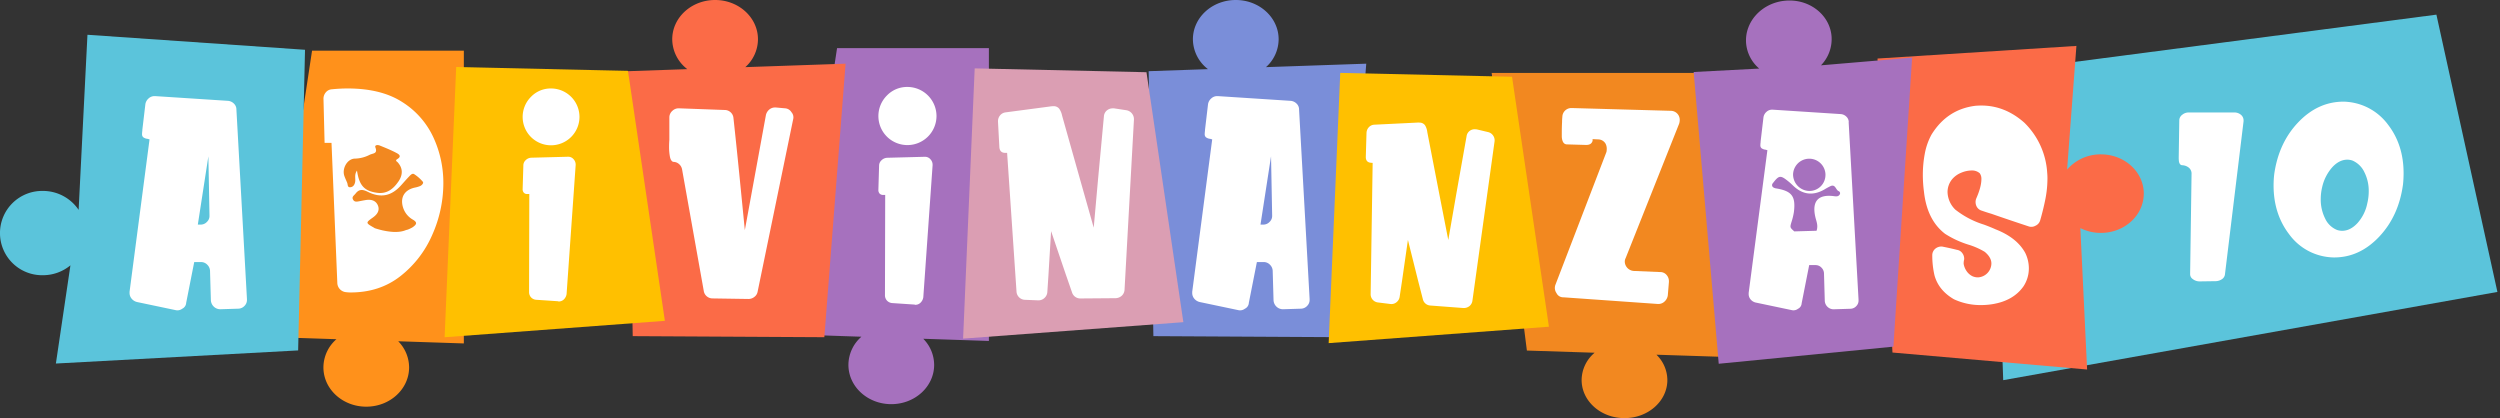 <svg xmlns="http://www.w3.org/2000/svg" width="1171.091" height="195.86" viewBox="0 0 1171.091 195.86"><rect x="0" y="0" width="1171.091" height="195.86" fill="#333333" stroke="none"/><g transform="translate(-238 -90)"><path d="M963.538,0l209.774,2.042,10.224,132.606-235,8.711Z" transform="translate(217.121 258.132) rotate(-8)" fill="#5bc4db"/><path d="M146.18,23.71l-3.9,25.78v.06l-16.42,108.3,13.93.45,17.81.59a17.607,17.607,0,0,0-6.1,13.2c0,10.16,8.97,18.4,20.07,18.4s20.07-8.24,20.07-18.4a17.537,17.537,0,0,0-5.1-12.24l30.74,1.02V23.71h-71.1Z" transform="translate(238 90.01)" fill="#ff911b"/><path d="M463.22,22.53H392.11L371.79,156.67l31.74,1.05a17.6,17.6,0,0,0-6.1,13.19c0,10.16,8.99,18.4,20.08,18.4s20.08-8.24,20.08-18.4a17.462,17.462,0,0,0-5.11-12.23l30.75,1.02V22.53Z" transform="translate(238 90.01)" fill="#a671be"/><path d="M40.97,16.27,36.83,98.3a20.139,20.139,0,0,0-16.75-8.87,19.743,19.743,0,1,0,0,39.48,20.224,20.224,0,0,0,12.91-4.63l-6.81,46,113.48-6.14,3.22-140.83L40.96,16.28Z" transform="translate(238 90.01)" fill="#5bc4db"/><path d="M349.12,31.45a17.627,17.627,0,0,0,5.94-13.06c0-10.16-8.99-18.4-20.08-18.4S314.9,8.23,314.9,18.39a17.764,17.764,0,0,0,7.06,13.99l-27.79.96,2.22,124.11,89.76.5L396.1,29.82l-46.98,1.62Z" transform="translate(238 90.01)" fill="#fb6b47"/><path d="M593.02,31.45a17.627,17.627,0,0,0,5.94-13.06c0-10.16-8.99-18.4-20.08-18.4S558.8,8.23,558.8,18.39a17.764,17.764,0,0,0,7.06,13.99l-27.79.96,2.22,124.11,89.76.5L640,29.82l-46.98,1.62Z" transform="translate(238 90.01)" fill="#7a8ed9"/><path d="M806.68,34.14H698.75l16.5,130.06,31.74,1.02a16.869,16.869,0,0,0-6.1,12.79c0,9.85,8.99,17.84,20.08,17.84s20.08-7.99,20.08-17.84a16.674,16.674,0,0,0-5.11-11.86l30.75.99v-133Z" transform="translate(238 90.01)" fill="#f28820"/><path d="M1004.23,90.7c0-10.16-8.99-18.4-20.08-18.4a20.719,20.719,0,0,0-15.85,7.13l4.37-57.93-93.18,5.91,7.01,137.72,91.18,7.95-3.17-66.24a21.373,21.373,0,0,0,9.63,2.25c11.09,0,20.08-8.24,20.08-18.4Z" transform="translate(238 90.01)" fill="#fb6b47"/><path d="M213.7,31.38l80.47,1.8,17.28,117.09-103.18,7.69Z" transform="translate(238 90.01)" fill="#ffc000"/><path d="M627.82,34.14l80.47,1.8,17.28,117.09-103.18,7.69Z" transform="translate(238 90.01)" fill="#ffc000"/><path d="M456.58,32.02l80.47,1.8,17.28,117.09-103.18,7.7Z" transform="translate(238 90.01)" fill="#db9eb3"/><path d="M805.11,170.39l81.83-8.02,8.77-135.39-42.7,3.61a17.635,17.635,0,0,0,4.95-13.67C857.09,6.8,847.43-.64,836.38.31s-19.3,9.92-18.43,20.05a17.437,17.437,0,0,0,6.14,11.75l-30.72,1.61,11.74,136.67Z" transform="translate(238 90.01)" fill="#a671be"/><path d="M110.74,51.25l4.94,88.79v.52a3.825,3.825,0,0,1-1.04,2.6,4.093,4.093,0,0,1-3.12,1.43l-8.32.26a4.339,4.339,0,0,1-2.99-1.17,4.411,4.411,0,0,1-1.43-3.12l-.39-13.52a4.21,4.21,0,0,0-1.24-2.99,4.023,4.023,0,0,0-3.05-1.3H90.98l-3.77,19.11a3.219,3.219,0,0,1-1.82,2.73,3.81,3.81,0,0,1-2.34.78,3.677,3.677,0,0,1-.91-.13L64.2,141.47a4.67,4.67,0,0,1-2.53-1.56,4.14,4.14,0,0,1-.98-2.73v-.52l9.36-71.37-.91-.26a3.932,3.932,0,0,1-2.08-.78,1.919,1.919,0,0,1-.52-1.43,10.856,10.856,0,0,1,.13-1.56v-.39L68.1,48.78a4.5,4.5,0,0,1,1.49-2.67,4.065,4.065,0,0,1,2.8-1.1h.26l34.06,2.21a4.4,4.4,0,0,1,2.86,1.3,3.742,3.742,0,0,1,1.17,2.73ZM92.67,105.2h1.17a3.981,3.981,0,0,0,3.12-1.3,3.742,3.742,0,0,0,1.17-2.73v-.39l-.52-27.56Z" transform="translate(238 90.01)" fill="#fff"/><path d="M152.05,66.91l-.52-20.67a4.53,4.53,0,0,1,1.1-2.99,3.94,3.94,0,0,1,2.79-1.43q3.9-.39,7.41-.39,15.735,0,25.61,6.37A38.684,38.684,0,0,1,203,64.31a50.584,50.584,0,0,1,4.68,21.45,59.376,59.376,0,0,1-5.2,24.25,49.542,49.542,0,0,1-14.95,19.37q-9.75,7.605-23.27,7.61a16.132,16.132,0,0,1-2.08-.13,4.474,4.474,0,0,1-4.16-4.16l-2.73-65.78h-3.25Z" transform="translate(238 90.01)" fill="#fff"/><path d="M258.14,41.43a13.35,13.35,0,0,1,13.31,13.31,13.329,13.329,0,0,1-22.71,9.45,13.314,13.314,0,0,1,0-18.85,12.809,12.809,0,0,1,9.4-3.91Zm-9.4,32.44,17.11-.45h.34a3.169,3.169,0,0,1,2.46,1.12A3.625,3.625,0,0,1,269.66,77v.34l-4.25,60.4a4.32,4.32,0,0,1-1.23,2.46,3.35,3.35,0,0,1-2.46,1.01.921.921,0,0,1-.34-.11l-10.07-.67a3.676,3.676,0,0,1-2.52-1.12,3.61,3.61,0,0,1-.95-2.57l.11-45.86h-1.34a2.212,2.212,0,0,1-1.17-.56,2.364,2.364,0,0,1-.62-1.57l.34-11.3a3.293,3.293,0,0,1,1.06-2.4,3.858,3.858,0,0,1,2.52-1.17Z" transform="translate(238 90.01)" fill="#fff"/><path d="M318.1,50.73l21.32.78a4.116,4.116,0,0,1,4.16,3.77q1.425,13.125,2.73,26.26t2.6,26.26l9.88-53.95a4.733,4.733,0,0,1,1.56-2.54,4.131,4.131,0,0,1,2.73-.97h.39l4.29.39a3.764,3.764,0,0,1,2.99,1.82,3.611,3.611,0,0,1,.91,2.47,3.678,3.678,0,0,1-.13.91l-16.64,80.73a3.848,3.848,0,0,1-1.5,2.4,4.377,4.377,0,0,1-2.79.98l-16.77-.26a4.131,4.131,0,0,1-2.73-.97,4.053,4.053,0,0,1-1.43-2.54L319.53,79.46a4.306,4.306,0,0,0-1.43-2.6,4,4,0,0,0-2.73-1.04c-.78-.26-1.3-1.08-1.56-2.47a23.915,23.915,0,0,1-.39-4.42c0-1.21.04-2.34.13-3.38V55.02a4.093,4.093,0,0,1,1.43-3.12,4.217,4.217,0,0,1,3.12-1.17Z" transform="translate(238 90.01)" fill="#fff"/><path d="M425.08,40.72a13.657,13.657,0,0,1,13.61,13.61A13.626,13.626,0,0,1,415.47,64a13.616,13.616,0,0,1,0-19.28,13.1,13.1,0,0,1,9.61-4ZM415.47,73.9l17.5-.46h.34a3.277,3.277,0,0,1,2.52,1.14,3.661,3.661,0,0,1,1.03,2.52v.34l-4.35,61.78a4.4,4.4,0,0,1-1.26,2.52,3.425,3.425,0,0,1-2.52,1.03.921.921,0,0,1-.34-.11l-10.3-.69a3.732,3.732,0,0,1-2.57-1.14,3.668,3.668,0,0,1-.97-2.63l.11-46.91h-1.37a2.318,2.318,0,0,1-1.2-.57,2.431,2.431,0,0,1-.63-1.6l.34-11.55a3.378,3.378,0,0,1,1.09-2.46,3.993,3.993,0,0,1,2.57-1.2Z" transform="translate(238 90.01)" fill="#fff"/><path d="M471.02,52.63l20.85-2.76a9.519,9.519,0,0,1,1.51-.13,3.273,3.273,0,0,1,2.76,1.13,8.477,8.477,0,0,1,1.38,3.27l8.67,30.77,6.15,21.73,2.01-22.48,2.76-29.64a3.917,3.917,0,0,1,1.51-2.89,4.2,4.2,0,0,1,2.64-.88h.63l5.78.88a4.237,4.237,0,0,1,3.51,4.14v.25l-4.4,79.63a4.1,4.1,0,0,1-1.26,2.83,4.519,4.519,0,0,1-2.89,1.19l-16.45.13a4.043,4.043,0,0,1-4.02-2.89l-3.01-8.67-6.78-19.97-1.26,20.98-.5,7.54a4.068,4.068,0,0,1-1.32,2.76,4,4,0,0,1-2.83,1.13h-.25l-6.15-.25a4.077,4.077,0,0,1-3.89-3.89l-4.4-64.94h-.88c-1.76,0-2.68-.96-2.76-2.89l-.63-11.68v-.25a4.247,4.247,0,0,1,.94-2.7,3.9,3.9,0,0,1,2.57-1.44Z" transform="translate(238 90.01)" fill="#fff"/><path d="M608.53,51.25l4.94,88.79v.52a3.825,3.825,0,0,1-1.04,2.6,4.093,4.093,0,0,1-3.12,1.43l-8.32.26a4.339,4.339,0,0,1-2.99-1.17,4.411,4.411,0,0,1-1.43-3.12l-.39-13.52a4.21,4.21,0,0,0-1.24-2.99,4.023,4.023,0,0,0-3.05-1.3h-3.12L585,141.86a3.219,3.219,0,0,1-1.82,2.73,3.81,3.81,0,0,1-2.34.78,3.615,3.615,0,0,1-.91-.13l-17.94-3.77a4.733,4.733,0,0,1-2.54-1.56,4.131,4.131,0,0,1-.97-2.73v-.52l9.36-71.37-.91-.26a3.9,3.9,0,0,1-2.08-.78,1.919,1.919,0,0,1-.52-1.43,10.852,10.852,0,0,1,.13-1.56v-.39l1.43-12.09a4.462,4.462,0,0,1,1.5-2.67,4.041,4.041,0,0,1,2.79-1.1h.26l34.06,2.21a4.4,4.4,0,0,1,2.86,1.3A3.742,3.742,0,0,1,608.53,51.25ZM590.46,105.2h1.17a3.981,3.981,0,0,0,3.12-1.3,3.741,3.741,0,0,0,1.17-2.73v-.39l-.52-27.56-4.94,31.98Z" transform="translate(238 90.01)" fill="#fff"/><path d="M643.8,58.4l19.82-.97a8.535,8.535,0,0,1,1.43,0,3.086,3.086,0,0,1,2.51,1.28,7.957,7.957,0,0,1,1.04,3.18l5.74,29.61,4.09,20.91,3.65-20.98L687,63.77a3.766,3.766,0,0,1,1.64-2.6,3.931,3.931,0,0,1,2.55-.62l.59.05,5.36,1.28a3.864,3.864,0,0,1,2.25,1.55,3.825,3.825,0,0,1,.73,2.62l-.02.24-10.36,74.53a3.906,3.906,0,0,1-1.4,2.56,4.288,4.288,0,0,1-2.81.9l-15.48-1.17a3.812,3.812,0,0,1-3.55-3.03l-2.16-8.38-4.82-19.31-2.82,19.62-1.06,7.05a3.876,3.876,0,0,1-1.46,2.5,3.715,3.715,0,0,1-2.75.84l-.24-.02-5.77-.72a3.85,3.85,0,0,1-3.36-3.96L643,76.3l-.83-.07c-1.65-.14-2.45-1.11-2.37-2.93l.32-11.03.02-.24a4,4,0,0,1,1.1-2.47,3.71,3.71,0,0,1,2.53-1.16Z" transform="translate(238 90.01)" fill="#fff"/><path d="M731.6,64.12V62.3c0-1.65.04-3.38.13-5.2a20.385,20.385,0,0,1,.13-2.34,4.218,4.218,0,0,1,4.16-4.16h.26l46.41,1.3a4.226,4.226,0,0,1,3.51,1.95,4.336,4.336,0,0,1,.65,2.34,6.328,6.328,0,0,1-.26,1.69L761.5,120.93a3.461,3.461,0,0,0-.39,1.56,4.373,4.373,0,0,0,.78,2.47,4.533,4.533,0,0,0,3.38,1.95l12.35.52a3.836,3.836,0,0,1,3.12,1.43,4.344,4.344,0,0,1,1.04,2.73v.52l-.52,6.24a4.794,4.794,0,0,1-1.5,2.86,4.121,4.121,0,0,1-2.92,1.17h-.26l-44.2-3.12a3.443,3.443,0,0,1-3.25-1.95,4.214,4.214,0,0,1-.52-3.9l23.92-62.27a8.425,8.425,0,0,0,.13-1.43,5.126,5.126,0,0,0-.52-2.34,4.032,4.032,0,0,0-3.38-2.08l-2.73-.13v.78c-.35,1.3-1.34,1.95-2.99,1.95l-8.97-.26c-1.47,0-2.3-1.17-2.47-3.51Z" transform="translate(238 90.01)" fill="#fff"/><path d="M865.98,57.21l4.63,83.16v.49a3.611,3.611,0,0,1-.97,2.43,3.827,3.827,0,0,1-2.92,1.34l-7.79.24a4.013,4.013,0,0,1-2.8-1.1,4.123,4.123,0,0,1-1.34-2.92l-.36-12.66a3.962,3.962,0,0,0-1.16-2.8,3.8,3.8,0,0,0-2.86-1.22h-2.92l-3.53,17.9a3.012,3.012,0,0,1-1.7,2.56,3.543,3.543,0,0,1-2.19.73,3.6,3.6,0,0,1-.85-.12l-16.8-3.53a4.339,4.339,0,0,1-2.37-1.46,3.86,3.86,0,0,1-.91-2.56v-.49l8.77-66.85-.85-.24a3.751,3.751,0,0,1-1.95-.73,1.782,1.782,0,0,1-.49-1.34,10.669,10.669,0,0,1,.12-1.46v-.37l1.34-11.32a4.215,4.215,0,0,1,1.4-2.5,3.808,3.808,0,0,1,2.62-1.03h.24l31.9,2.07a4.127,4.127,0,0,1,2.68,1.22,3.507,3.507,0,0,1,1.1,2.56Z" transform="translate(238 90.01)" fill="#fff"/><path d="M925.17,49.56c.95-.08,1.95-.13,2.99-.13q11.055,0,20.15,8.06a35.8,35.8,0,0,1,10.66,23.27c.08.87.13,1.78.13,2.73a50.011,50.011,0,0,1-.98,9.82q-.975,4.875-2.4,9.81a3.923,3.923,0,0,1-2.21,2.6,3.851,3.851,0,0,1-1.95.52,3.678,3.678,0,0,1-1.43-.26q-8.715-2.865-17.29-5.85c-1.47-.43-2.95-.91-4.42-1.43a3.9,3.9,0,0,1-2.6-2.21,4.588,4.588,0,0,1-.39-1.82,4.728,4.728,0,0,1,.26-1.56c1.65-3.73,2.47-6.8,2.47-9.23a4.422,4.422,0,0,0-.78-2.73,5.384,5.384,0,0,0-3.77-1.3,12.952,12.952,0,0,0-4.88,1.04,10.93,10.93,0,0,0-4.22,2.99,9.492,9.492,0,0,0-2.21,6.11,11.9,11.9,0,0,0,3.64,8.19,41.475,41.475,0,0,0,13.39,7.02c1.91.7,3.73,1.43,5.46,2.21q10,3.9,13.91,11.05a16.556,16.556,0,0,1,1.69,7.28,15.33,15.33,0,0,1-2.47,8.32q-4.815,6.885-14.82,8.45a35.008,35.008,0,0,1-5.2.39,29.437,29.437,0,0,1-12.61-2.73q-7.155-4.155-9.1-11.18a41.465,41.465,0,0,1-1.04-9.23,3.972,3.972,0,0,1,1.56-3.38,4.488,4.488,0,0,1,2.6-.91,4.117,4.117,0,0,1,1.04.13q3.255.645,6.37,1.43a3.683,3.683,0,0,1,2.47,1.5,4.4,4.4,0,0,1,.91,2.67,2.363,2.363,0,0,1-.13.78,9.121,9.121,0,0,0-.13,1.56,8.426,8.426,0,0,0,1.3,3.32A7.129,7.129,0,0,0,924,129.4a6.29,6.29,0,0,0,2.6.52,6.621,6.621,0,0,0,6.24-6.5q0-2.865-3.12-5.46a34.232,34.232,0,0,0-7.67-3.38,44.543,44.543,0,0,1-10.92-5.07q-8.445-6.5-9.88-19.76a59.346,59.346,0,0,1-.52-7.93,53.169,53.169,0,0,1,.91-9.82,29.981,29.981,0,0,1,3.12-8.91q7.275-11.82,20.41-13.52Z" transform="translate(238 90.01)" fill="#fff"/><path d="M196.95,87.08a13.176,13.176,0,0,1-2.66.79c-4.9,1.1-6.98,4.7-5.44,9.45a9.933,9.933,0,0,0,4.59,5.58c2.31,1.36,1.59,2.3-.11,3.52a14.583,14.583,0,0,1-2.38,1.15h-.02a4.035,4.035,0,0,0-.41.1c-.15.04-.31.09-.49.15-.08.03-.18.06-.27.1-.17.06-.34.13-.52.18a11.444,11.444,0,0,1-2.23.45,17.18,17.18,0,0,1-2.49.08,5.254,5.254,0,0,1-.56-.03c-.11,0-.21-.01-.32-.02q-.6-.045-1.2-.12l-.17-.02c-.2-.03-.39-.05-.58-.08l-.58-.09q-.735-.12-1.44-.27c-.2-.04-.42-.08-.61-.13-.21-.05-.42-.1-.62-.15s-.39-.1-.58-.15q-.555-.15-1.05-.3c-.13-.04-.26-.08-.39-.11-.33-.1-.63-.2-.89-.28-.19-.13-.4-.27-.65-.41-3.64-2.06-3.57-2.19-.17-4.61,1.98-1.41,3.32-3.3,2.29-5.69-1-2.32-3.23-2.86-5.64-2.47-1.04.16-2.08.38-3.11.57-1.06.2-2.17.44-2.83-.71-.81-1.4.46-1.98,1.15-2.9,1.76-2.29,3.54-1.89,5.82-.76,6.04,2.98,11,1.9,15.48-3.08,1.25-1.39,2.48-2.81,3.78-4.16.63-.66,1.49-1.65,2.38-1.08a18.41,18.41,0,0,1,4.05,3.57c.45.55-.39,1.57-1.15,1.92Z" transform="translate(238 90.01)" fill="#f28820"/><path d="M186.61,85.04c-2.35,3.46-5.39,5.89-9.95,5.26-5.99-.82-8.39-3.37-9.43-10.4-1.41,2.02-.52,3.84-.9,5.49-.29,1.27-.98,2.24-2.29,2.31-1.34.08-1.07-1.26-1.39-2.05-.44-1.08-.96-2.13-1.34-3.24-1.2-3.45,1.36-8.06,4.95-8.12a15.764,15.764,0,0,0,6.92-1.79c1.59-.77,3.8-.43,2.67-3.45-.45-1.21,1.13-1.26,2-.91,2.6,1.05,5.21,2.1,7.69,3.4,1.03.54,2.94,1.55.57,2.97-1.2.72-.15,1.15.18,1.51,2.62,2.93,2.37,6.01.34,9.02Z" transform="translate(238 90.01)" fill="#f28820"/><path d="M9.137,29.593a28.827,28.827,0,0,0,1.09-4.541c.91-7.349-.94-9.8-8.19-11.03a3.459,3.459,0,0,1-1.36-.44,1.273,1.273,0,0,1-.319-2.01c2.92-3.811,3.55-3.881,7.42-.741.76.61,1.46,1.291,2.16,1.96q6.556,6.21,14.43,1.8a31.932,31.932,0,0,1,3.07-1.69c2.31-.969,2.361,1.86,3.82,2.41a1.056,1.056,0,0,1,.44,1.52c-.68,1.14-1.81.92-2.88.78-7.24-.89-10.17,2.42-8.59,9.62.44,2.049,1.49,4.029.61,6.61l-10.43.3C8.307,32.273,8.337,32.283,9.137,29.593Zm8.16-14.4a7.764,7.764,0,0,1-7.46-7.8,7.593,7.593,0,0,1,15.18.38h-.01A7.5,7.5,0,0,1,17.583,15.2C17.488,15.2,17.393,15.2,17.3,15.193Z" transform="translate(1068.103 164.257)" fill="#a671be"/><path d="M1098.47,61.916a26.513,26.513,0,0,0-18.94-10.671,17.5,17.5,0,0,0-1.88-.105q-12.045,0-21.28,9.716t-11.24,24.508a47.234,47.234,0,0,0-.27,5.038q0,13.378,7.36,22.944a26.275,26.275,0,0,0,19.01,10.671,18.622,18.622,0,0,0,2.01.1q11.91,0,21.08-9.708T1105.49,89.9a50.952,50.952,0,0,0,.27-5.234q0-13.288-7.29-22.748Zm-9.71,36.833a19.6,19.6,0,0,1-4.68,9.363q-3.345,3.531-7.1,3.527a7.553,7.553,0,0,1-2.41-.406,10.42,10.42,0,0,1-5.55-5.332,19.747,19.747,0,0,1-2.07-9.159,24.218,24.218,0,0,1,.66-5.535,21.014,21.014,0,0,1,4.76-9.363q3.27-3.519,7.02-3.527a7.461,7.461,0,0,1,2.41.406,10.986,10.986,0,0,1,5.56,5.384,19.442,19.442,0,0,1,2.07,9.107,23.647,23.647,0,0,1-.67,5.535Z" transform="translate(258.169 86.48)" fill="#fff"/><path d="M1041.11,52.365a3.407,3.407,0,0,1,1.07,2.434v.447l-8.7,71.592a3.138,3.138,0,0,1-1.33,2.327,5.441,5.441,0,0,1-2.95,1l-7.63.108a5.181,5.181,0,0,1-3.21-1.11,2.765,2.765,0,0,1-1.21-2.327v-.331l.67-46.883a3.561,3.561,0,0,0-1.33-2.658,5.232,5.232,0,0,0-3.08-1.11,1.426,1.426,0,0,1-1.14-.72,3.29,3.29,0,0,1-.4-1.383c-.05-.513-.07-.961-.07-1.333l.27-17.62a3.243,3.243,0,0,1,1.34-2.55,4.656,4.656,0,0,1,3.08-1.11h21.28a4.77,4.77,0,0,1,3.34,1.225Z" transform="translate(246.789 91.545)" fill="#fff"/></g></svg>